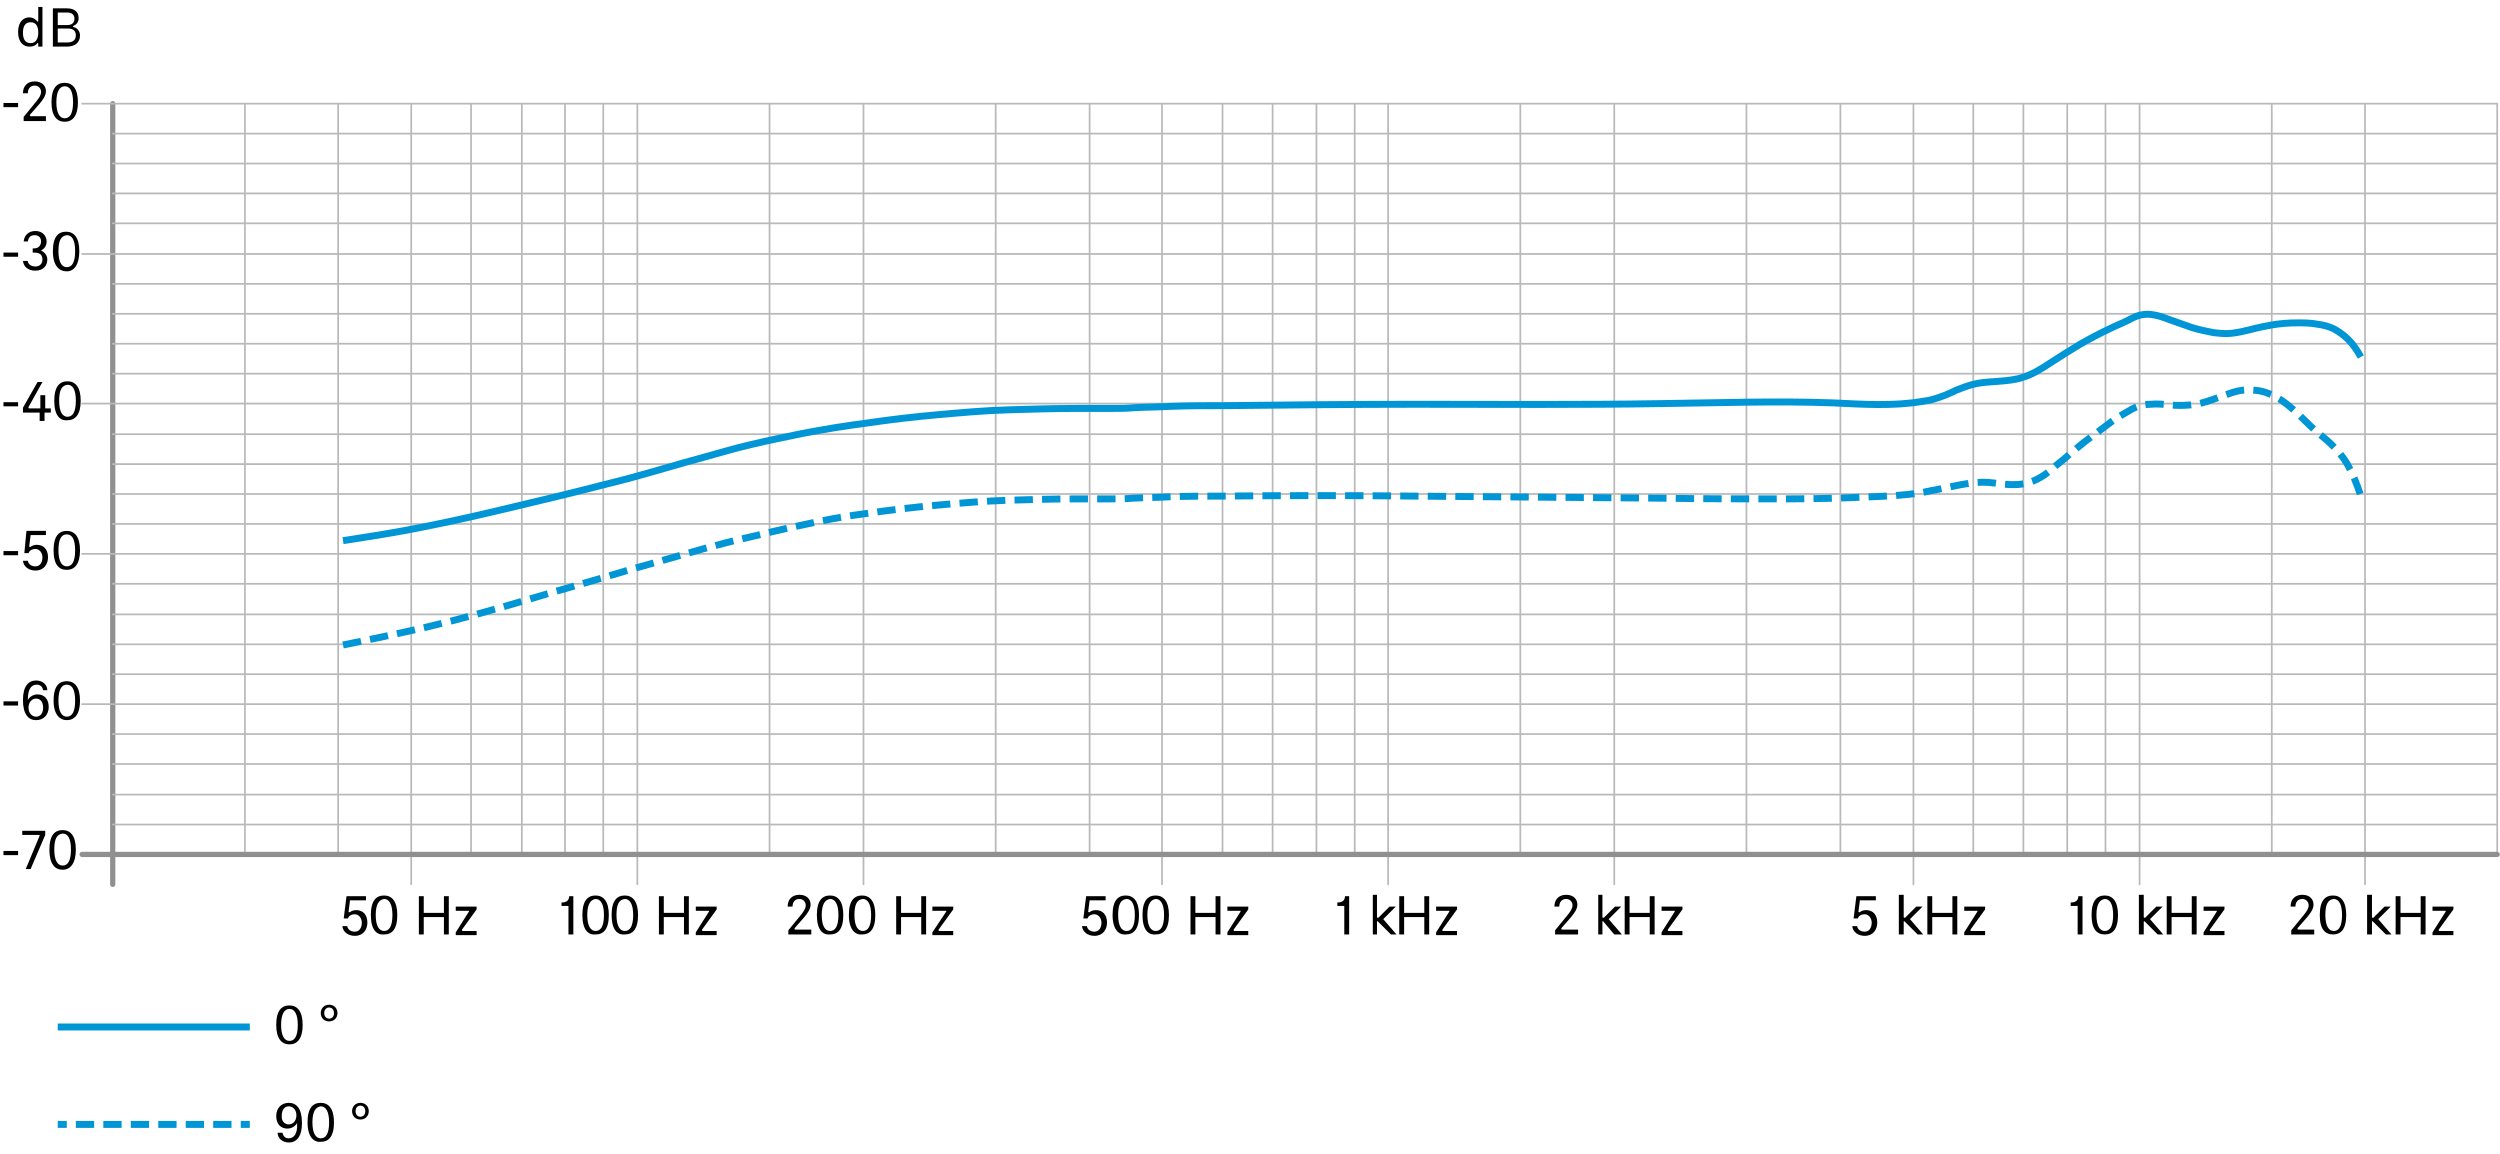 <?xml version="1.0" encoding="utf-8"?>
<!-- Generator: Adobe Illustrator 25.1.0, SVG Export Plug-In . SVG Version: 6.00 Build 0)  -->
<svg version="1.1" xmlns="http://www.w3.org/2000/svg" xmlns:xlink="http://www.w3.org/1999/xlink" x="0px" y="0px" width="359.3px"
	 height="165.9px" viewBox="0 0 359.3 165.9" style="enable-background:new 0 0 359.3 165.9;" xml:space="preserve">
<style type="text/css">
	.st0{fill:none;stroke:#8F908F;stroke-width:0.75;stroke-linecap:round;stroke-linejoin:round;stroke-miterlimit:10;}
	.st1{fill:none;stroke:#B9B9BA;stroke-width:0.25;stroke-linecap:round;stroke-linejoin:round;stroke-miterlimit:10;}
	.st2{fill:none;stroke:#0096D6;stroke-miterlimit:3.864;stroke-dasharray:2.64,1.32;}
	.st3{fill:none;stroke:#0096D6;stroke-miterlimit:3.864;}
	.st4{fill:none;stroke:#0096D6;stroke-miterlimit:3.864;stroke-dasharray:2.632,1.316;}
</style>
<g id="Ebene_5">
	<g id="LINE_6_">
		<line class="st0" x1="16.2" y1="127.1" x2="16.2" y2="14.9"/>
	</g>
	<g id="LINE_7_">
		<line class="st1" x1="339.9" y1="127.1" x2="339.9" y2="14.9"/>
	</g>
	<g id="LINE_8_">
		<line class="st1" x1="307.5" y1="127.1" x2="307.5" y2="14.9"/>
	</g>
	<g id="LINE_9_">
		<line class="st1" x1="275" y1="127.1" x2="275" y2="14.9"/>
	</g>
	<g id="LINE_10_">
		<line class="st1" x1="232" y1="127.1" x2="232" y2="14.9"/>
	</g>
	<g id="LINE_11_">
		<line class="st1" x1="199.5" y1="127.1" x2="199.5" y2="14.9"/>
	</g>
	<g id="LINE_12_">
		<line class="st1" x1="167" y1="14.9" x2="167" y2="127.1"/>
	</g>
	<g id="LINE_13_">
		<line class="st1" x1="124.1" y1="127.1" x2="124.1" y2="14.9"/>
	</g>
	<g id="LINE_14_">
		<line class="st1" x1="91.6" y1="14.9" x2="91.6" y2="127.1"/>
	</g>
	<g id="LINE_15_">
		<line class="st1" x1="59.1" y1="127.1" x2="59.1" y2="14.9"/>
	</g>
	<g id="LINE_16_">
		<line class="st1" x1="302.6" y1="122.8" x2="302.6" y2="14.9"/>
	</g>
	<g id="LINE_17_">
		<line class="st1" x1="297.1" y1="122.8" x2="297.1" y2="14.9"/>
	</g>
	<g id="LINE_18_">
		<line class="st1" x1="290.8" y1="122.8" x2="290.8" y2="14.9"/>
	</g>
	<g id="LINE_19_">
		<line class="st1" x1="283.6" y1="122.8" x2="283.6" y2="14.9"/>
	</g>
	<g id="LINE_20_">
		<line class="st1" x1="264.5" y1="122.8" x2="264.5" y2="14.9"/>
	</g>
	<g id="LINE_21_">
		<line class="st1" x1="251" y1="122.8" x2="251" y2="14.9"/>
	</g>
	<g id="LINE_22_">
		<line class="st1" x1="218.5" y1="122.8" x2="218.5" y2="14.9"/>
	</g>
	<g id="LINE_23_">
		<line class="st1" x1="194.7" y1="122.8" x2="194.7" y2="14.9"/>
	</g>
	<g id="LINE_24_">
		<line class="st1" x1="189.2" y1="122.8" x2="189.2" y2="14.9"/>
	</g>
	<g id="LINE_25_">
		<line class="st1" x1="182.9" y1="122.8" x2="182.9" y2="14.9"/>
	</g>
	<g id="LINE_26_">
		<line class="st1" x1="175.7" y1="122.8" x2="175.7" y2="14.9"/>
	</g>
	<g id="LINE_27_">
		<line class="st1" x1="156.6" y1="122.8" x2="156.6" y2="14.9"/>
	</g>
	<g id="LINE_28_">
		<line class="st1" x1="143.1" y1="122.8" x2="143.1" y2="14.9"/>
	</g>
	<g id="LINE_29_">
		<line class="st1" x1="110.6" y1="122.8" x2="110.6" y2="14.9"/>
	</g>
	<g id="LINE_30_">
		<line class="st1" x1="86.7" y1="122.8" x2="86.7" y2="14.9"/>
	</g>
	<g id="LINE_31_">
		<line class="st1" x1="81.2" y1="122.8" x2="81.2" y2="14.9"/>
	</g>
	<g id="LINE_32_">
		<line class="st1" x1="75" y1="122.8" x2="75" y2="14.9"/>
	</g>
	<g id="LINE_33_">
		<line class="st1" x1="67.7" y1="122.8" x2="67.7" y2="14.9"/>
	</g>
	<g id="LINE_34_">
		<line class="st1" x1="48.6" y1="122.8" x2="48.6" y2="14.9"/>
	</g>
	<g id="LINE_35_">
		<line class="st1" x1="35.2" y1="122.8" x2="35.2" y2="14.9"/>
	</g>
	<g id="LINE_36_">
		<line class="st1" x1="358.9" y1="14.9" x2="11.8" y2="14.9"/>
	</g>
	<g id="LINE_37_">
		<line class="st1" x1="16.2" y1="27.8" x2="358.9" y2="27.8"/>
	</g>
	<g id="LINE_38_">
		<line class="st1" x1="16.2" y1="19.2" x2="358.9" y2="19.2"/>
	</g>
	<g id="LINE_39_">
		<line class="st1" x1="358.9" y1="23.5" x2="16.2" y2="23.5"/>
	</g>
	<g id="LINE_40_">
		<line class="st1" x1="358.9" y1="32.1" x2="16.2" y2="32.1"/>
	</g>
	<g id="LINE_41_">
		<line class="st1" x1="358.9" y1="53.7" x2="16.2" y2="53.7"/>
	</g>
	<g id="LINE_42_">
		<line class="st1" x1="358.9" y1="45.1" x2="16.2" y2="45.1"/>
	</g>
	<g id="LINE_43_">
		<line class="st1" x1="16.2" y1="40.8" x2="358.9" y2="40.8"/>
	</g>
	<g id="LINE_44_">
		<line class="st1" x1="16.2" y1="49.4" x2="358.9" y2="49.4"/>
	</g>
	<g id="LINE_45_">
		<line class="st1" x1="358.9" y1="36.5" x2="11.8" y2="36.5"/>
	</g>
	<g id="LINE_46_">
		<line class="st1" x1="358.9" y1="58" x2="11.8" y2="58"/>
	</g>
	<g id="LINE_47_">
		<line class="st1" x1="16.2" y1="71" x2="358.9" y2="71"/>
	</g>
	<g id="LINE_48_">
		<line class="st1" x1="16.2" y1="62.4" x2="358.9" y2="62.4"/>
	</g>
	<g id="LINE_49_">
		<line class="st1" x1="358.9" y1="66.7" x2="16.2" y2="66.7"/>
	</g>
	<g id="LINE_50_">
		<line class="st1" x1="358.9" y1="75.3" x2="16.2" y2="75.3"/>
	</g>
	<g id="LINE_51_">
		<line class="st1" x1="358.9" y1="96.9" x2="16.2" y2="96.9"/>
	</g>
	<g id="LINE_52_">
		<line class="st1" x1="358.9" y1="88.3" x2="16.2" y2="88.3"/>
	</g>
	<g id="LINE_53_">
		<line class="st1" x1="16.2" y1="83.9" x2="358.9" y2="83.9"/>
	</g>
	<g id="LINE_54_">
		<line class="st1" x1="16.2" y1="92.6" x2="358.9" y2="92.6"/>
	</g>
	<g id="LINE_55_">
		<line class="st1" x1="358.9" y1="79.6" x2="11.8" y2="79.6"/>
	</g>
	<g id="LINE_56_">
		<line class="st1" x1="326.5" y1="14.9" x2="326.5" y2="122.8"/>
	</g>
	<g id="LINE_57_">
		<line class="st1" x1="358.9" y1="14.9" x2="358.9" y2="122.8"/>
	</g>
	<g id="LINE_58_">
		<line class="st1" x1="358.9" y1="101.2" x2="11.8" y2="101.2"/>
	</g>
	<g id="LINE_59_">
		<line class="st0" x1="358.9" y1="122.8" x2="11.8" y2="122.8"/>
	</g>
	<g id="LINE_60_">
		<line class="st1" x1="16.2" y1="114.2" x2="358.9" y2="114.2"/>
	</g>
	<g id="LINE_61_">
		<line class="st1" x1="16.2" y1="105.5" x2="358.9" y2="105.5"/>
	</g>
	<g id="LINE_62_">
		<line class="st1" x1="358.9" y1="109.8" x2="16.2" y2="109.8"/>
	</g>
	<g id="LINE_63_">
		<line class="st1" x1="358.9" y1="118.5" x2="16.2" y2="118.5"/>
	</g>
</g>
<g id="Ebene_6">
	<g id="SPLINE">
		<path class="st2" d="M49.3,92.7c3.9-0.8,7.8-1.6,11.7-2.5c5.1-1.2,10.1-2.6,15.1-4.1c4.7-1.4,9.4-2.7,14-4.1
			c3.6-1,7.3-2.1,10.9-3.1c2.2-0.6,4.4-1.2,6.7-1.7c2.5-0.6,5-1.2,7.4-1.7c3.1-0.7,6.2-1.3,9.4-1.7c3.4-0.5,6.8-0.9,10.2-1.2
			c3.4-0.3,6.7-0.6,10.1-0.7c3.3-0.1,6.5-0.2,9.8-0.2c1.7,0,3.3,0,5,0c1.1,0,2.2,0,3.2-0.1c1.8-0.1,3.6-0.1,5.3-0.2
			c2.6-0.1,5.2-0.1,7.7-0.1c9.2-0.1,18.3-0.1,27.5,0c11.9,0.1,23.7,0.2,35.6,0.3c5.9,0.1,11.7,0.1,17.6,0.1c4.1,0,8.3-0.1,12.4-0.3
			c2.4-0.1,4.8-0.2,7.2-0.6c0.7-0.1,1.4-0.3,2.1-0.4c1.1-0.2,2.3-0.5,3.4-0.7c1.1-0.2,2.3-0.4,3.4-0.4c1,0,2.1,0.2,3.1,0.3
			c1.2,0.1,2.5,0.1,3.6-0.3c1.4-0.4,2.7-1.4,3.8-2.4c1.4-1.1,2.7-2.3,4.1-3.4c1.3-1,2.7-2,4-3c0.7-0.5,1.4-0.9,2.1-1.3
			c0.5-0.3,1-0.6,1.6-0.8c0.6-0.2,1.2-0.3,1.8-0.3c0.9-0.1,1.8,0,2.6,0.1c1.3,0.1,2.6,0.1,3.9-0.1c1.1-0.2,2.2-0.6,3.3-1
			c0.9-0.3,1.8-0.7,2.7-0.9c0.9-0.2,1.7-0.2,2.6-0.1c1.1,0.1,2.1,0.5,3,1c1.1,0.6,2.1,1.5,3,2.3c0.9,0.9,1.8,1.8,2.7,2.6
			c0.7,0.6,1.5,1.2,2.2,1.9c0.8,0.8,1.6,1.7,2.2,2.7c0.8,1.4,1.4,2.9,1.9,4.4"/>
	</g>
	<g id="SPLINE_1_">
		<path class="st3" d="M49.3,77.7c3.9-0.6,7.8-1.2,11.7-2c5.1-1,10.1-2.2,15.1-3.4c4.7-1.1,9.4-2.3,14.1-3.5c3.7-1,7.3-2.1,11-3.1
			c2.2-0.6,4.5-1.3,6.7-1.8c2.5-0.6,5-1.1,7.4-1.6c3.1-0.6,6.2-1.1,9.3-1.5c3.4-0.5,6.8-0.9,10.2-1.2c3.4-0.3,6.7-0.6,10.1-0.7
			c3.3-0.1,6.6-0.2,9.8-0.2c1.7,0,3.3,0,5,0c1.1,0,2.2,0,3.2-0.1c1.8-0.1,3.6-0.1,5.3-0.2c2.6-0.1,5.2-0.1,7.7-0.1
			c9.2-0.1,18.3-0.2,27.5-0.2c11.8,0,23.7,0.1,35.5-0.1c8.1-0.1,16.3-0.4,24.5-0.1c4.3,0.2,8.6,0.5,12.8-0.2
			c0.7-0.1,1.3-0.2,1.9-0.4c1-0.3,2-0.7,3-1.2c1-0.4,2-0.8,3.1-1c1-0.2,2-0.2,3-0.3c1.2-0.1,2.5-0.2,3.6-0.6c1.3-0.4,2.6-1.2,3.8-2
			c1.4-0.9,2.8-1.8,4.3-2.7c1.4-0.8,2.9-1.6,4.4-2.3c0.8-0.4,1.6-0.7,2.4-1.1c0.6-0.3,1.1-0.6,1.8-0.8c0.5-0.1,1.1-0.2,1.7-0.1
			c0.9,0.1,1.7,0.4,2.5,0.7c1.1,0.4,2.3,0.8,3.4,1.2c1,0.3,2,0.5,3,0.7c0.9,0.1,1.7,0.2,2.6,0.1c0.9-0.1,1.8-0.3,2.6-0.5
			c1.1-0.3,2.1-0.5,3.2-0.7c1.2-0.2,2.4-0.3,3.6-0.3c1,0,2,0,3,0.2c0.8,0.1,1.6,0.3,2.4,0.7c0.7,0.4,1.4,0.9,2,1.5
			c0.7,0.7,1.3,1.6,1.8,2.5"/>
	</g>
</g>
<g id="Text">
	<g>
		<path d="M116.6,133.7v0.6h-3.3v-0.6l1.8-2.2c0.4-0.5,0.7-0.9,0.7-1.4c0-0.5-0.4-0.9-0.9-0.9c-0.6,0-1,0.4-1,1.1h-0.7
			c0-1,0.6-1.7,1.7-1.7c1.1,0,1.6,0.7,1.6,1.4c0,0.7-0.5,1.3-0.9,1.8l-1.4,1.6c0,0,0,0.1,0,0.1c0,0,0,0.1,0.1,0.1H116.6z"/>
		<path d="M117.4,131.5c0-2.1,0.8-2.8,1.9-2.8c1.1,0,1.9,0.8,1.9,2.8c0,2.1-0.8,2.8-1.9,2.8C118.2,134.4,117.4,133.6,117.4,131.5z
			 M118.1,131.5c0,1.6,0.5,2.3,1.2,2.3c0.7,0,1.2-0.6,1.2-2.3c0-1.6-0.5-2.3-1.2-2.3C118.6,129.3,118.1,129.9,118.1,131.5z"/>
		<path d="M122,131.5c0-2.1,0.8-2.8,1.9-2.8c1.1,0,1.9,0.8,1.9,2.8c0,2.1-0.8,2.8-1.9,2.8C122.9,134.4,122,133.6,122,131.5z
			 M122.8,131.5c0,1.6,0.5,2.3,1.2,2.3c0.7,0,1.2-0.6,1.2-2.3c0-1.6-0.5-2.3-1.2-2.3C123.2,129.3,122.8,129.9,122.8,131.5z"/>
		<path d="M128.8,128.8h0.7v2.4h2.9v-2.4h0.7v5.5h-0.7v-2.5h-2.9v2.5h-0.7V128.8z"/>
		<path d="M136,131C136,131,136,131,136,131c0-0.1,0-0.1,0-0.1H134v-0.6h3v0.4l-2.1,2.9c0,0,0,0,0,0.1c0,0,0,0.1,0.1,0.1h2v0.6h-3
			v-0.4L136,131z"/>
	</g>
	<g>
		<path d="M156.1,128.8h2.8v0.6h-2.3l-0.2,1.6c0,0.1,0,0.1,0.1,0.1c0,0,0,0,0.1,0c0.2-0.2,0.6-0.3,0.9-0.3c1,0,1.6,0.7,1.6,1.8
			c0,1-0.6,1.9-1.8,1.9c-0.9,0-1.7-0.5-1.8-1.4h0.7c0.1,0.5,0.5,0.8,1.1,0.8c0.6,0,1-0.5,1-1.3c0-0.6-0.4-1.2-1-1.2
			c-0.6,0-0.9,0.3-1,0.6h-0.6L156.1,128.8z"/>
		<path d="M159.9,131.5c0-2.1,0.8-2.8,1.9-2.8c1.1,0,1.9,0.8,1.9,2.8c0,2.1-0.8,2.8-1.9,2.8C160.8,134.4,159.9,133.6,159.9,131.5z
			 M160.7,131.5c0,1.6,0.5,2.3,1.2,2.3c0.7,0,1.2-0.6,1.2-2.3c0-1.6-0.5-2.3-1.2-2.3C161.1,129.3,160.7,129.9,160.7,131.5z"/>
		<path d="M164.2,131.5c0-2.1,0.8-2.8,1.9-2.8c1.1,0,1.9,0.8,1.9,2.8c0,2.1-0.8,2.8-1.9,2.8C165,134.4,164.2,133.6,164.2,131.5z
			 M164.9,131.5c0,1.6,0.5,2.3,1.2,2.3c0.7,0,1.2-0.6,1.2-2.3c0-1.6-0.5-2.3-1.2-2.3C165.4,129.3,164.9,129.9,164.9,131.5z"/>
		<path d="M171.1,128.8h0.7v2.4h2.9v-2.4h0.7v5.5h-0.7v-2.5h-2.9v2.5h-0.7V128.8z"/>
		<path d="M178.3,131C178.3,131,178.3,131,178.3,131c0-0.1,0-0.1,0-0.1h-1.9v-0.6h3v0.4l-2.1,2.9c0,0,0,0,0,0.1c0,0,0,0.1,0.1,0.1h2
			v0.6h-3v-0.4L178.3,131z"/>
	</g>
	<g>
		<path d="M193.2,134.3v-4.1h-1v-0.5l0.1,0c0.6,0,1-0.3,1-0.9h0.6v5.5H193.2z"/>
		<path d="M198,132.4C197.9,132.4,197.9,132.4,198,132.4c-0.1,0-0.1,0-0.1,0v1.9h-0.6v-5.7h0.6v3.2c0,0,0,0.1,0.1,0.1c0,0,0,0,0.1,0
			l1.6-1.6h0.9l-1.8,1.8l1.9,2.2h-0.8L198,132.4z"/>
		<path d="M201.1,128.8h0.7v2.4h2.9v-2.4h0.7v5.5h-0.7v-2.5h-2.9v2.5h-0.7V128.8z"/>
		<path d="M208.3,131C208.3,131,208.3,131,208.3,131c0-0.1,0-0.1,0-0.1h-1.9v-0.6h3v0.4l-2.1,2.9c0,0,0,0,0,0.1c0,0,0,0.1,0.1,0.1h2
			v0.6h-3v-0.4L208.3,131z"/>
	</g>
	<g>
		<path d="M226.8,133.7v0.6h-3.3v-0.6l1.8-2.2c0.4-0.5,0.7-0.9,0.7-1.4c0-0.5-0.4-0.9-0.9-0.9c-0.6,0-1,0.4-1,1.1h-0.7
			c0-1,0.6-1.7,1.7-1.7c1.1,0,1.6,0.7,1.6,1.4c0,0.7-0.5,1.3-0.9,1.8l-1.4,1.6c0,0,0,0.1,0,0.1c0,0,0,0.1,0.1,0.1H226.8z"/>
		<path d="M230.4,132.4C230.3,132.4,230.3,132.4,230.4,132.4c-0.1,0-0.1,0-0.1,0v1.9h-0.6v-5.7h0.6v3.2c0,0,0,0.1,0.1,0.1
			c0,0,0,0,0.1,0l1.6-1.6h0.9l-1.8,1.8l1.9,2.2H232L230.4,132.4z"/>
		<path d="M233.5,128.8h0.7v2.4h2.9v-2.4h0.7v5.5h-0.7v-2.5h-2.9v2.5h-0.7V128.8z"/>
		<path d="M240.7,131C240.7,131,240.7,131,240.7,131c0-0.1,0-0.1,0-0.1h-1.9v-0.6h3v0.4l-2.1,2.9c0,0,0,0,0,0.1c0,0,0,0.1,0.1,0.1h2
			v0.6h-3v-0.4L240.7,131z"/>
	</g>
	<g>
		<path d="M266.8,128.8h2.8v0.6h-2.3l-0.2,1.6c0,0.1,0,0.1,0.1,0.1c0,0,0,0,0.1,0c0.2-0.2,0.6-0.3,0.9-0.3c1,0,1.6,0.7,1.6,1.8
			c0,1-0.6,1.9-1.8,1.9c-0.9,0-1.7-0.5-1.8-1.4h0.7c0.1,0.5,0.5,0.8,1.1,0.8c0.6,0,1-0.5,1-1.3c0-0.6-0.4-1.2-1-1.2
			c-0.6,0-0.9,0.3-1,0.6h-0.6L266.8,128.8z"/>
		<path d="M273.7,132.4C273.7,132.4,273.7,132.4,273.7,132.4c-0.1,0-0.1,0-0.1,0v1.9h-0.7v-5.7h0.7v3.2c0,0,0,0.1,0.1,0.1
			c0,0,0,0,0.1,0l1.6-1.6h0.9l-1.8,1.8l1.9,2.2h-0.8L273.7,132.4z"/>
		<path d="M277,128.8h0.7v2.4h2.9v-2.4h0.7v5.5h-0.7v-2.5h-2.9v2.5H277V128.8z"/>
		<path d="M284.2,131C284.2,131,284.2,131,284.2,131c0-0.1,0-0.1,0-0.1h-1.9v-0.6h3v0.4l-2.1,2.9c0,0,0,0,0,0.1c0,0,0,0.1,0.1,0.1h2
			v0.6h-3v-0.4L284.2,131z"/>
	</g>
	<g>
		<path d="M298.6,134.3v-4.1h-1v-0.5l0.1,0c0.6,0,1-0.3,1-0.9h0.6v5.5H298.6z"/>
		<path d="M300.6,131.5c0-2.1,0.8-2.8,1.9-2.8s1.9,0.8,1.9,2.8c0,2.1-0.8,2.8-1.9,2.8S300.6,133.6,300.6,131.5z M301.3,131.5
			c0,1.6,0.5,2.3,1.2,2.3c0.7,0,1.2-0.6,1.2-2.3c0-1.6-0.5-2.3-1.2-2.3C301.8,129.3,301.3,129.9,301.3,131.5z"/>
		<path d="M308.2,132.4C308.1,132.4,308.1,132.4,308.2,132.4c-0.1,0-0.1,0-0.1,0v1.9h-0.7v-5.7h0.7v3.2c0,0,0,0.1,0.1,0.1
			c0,0,0,0,0.1,0l1.6-1.6h0.9l-1.8,1.8l1.9,2.2h-0.8L308.2,132.4z"/>
		<path d="M311.4,128.8h0.7v2.4h2.9v-2.4h0.7v5.5H315v-2.5h-2.9v2.5h-0.7V128.8z"/>
		<path d="M318.6,131C318.6,131,318.6,131,318.6,131c0-0.1,0-0.1,0-0.1h-1.9v-0.6h3v0.4l-2.1,2.9c0,0,0,0,0,0.1c0,0,0,0.1,0.1,0.1h2
			v0.6h-3v-0.4L318.6,131z"/>
	</g>
	<g>
		<path d="M332.6,133.7v0.6h-3.3v-0.6l1.8-2.2c0.4-0.5,0.7-0.9,0.7-1.4c0-0.5-0.4-0.9-0.9-0.9c-0.6,0-1,0.4-1,1.1h-0.7
			c0-1,0.6-1.7,1.7-1.7s1.6,0.7,1.6,1.4c0,0.7-0.5,1.3-0.9,1.8l-1.4,1.6c0,0,0,0.1,0,0.1c0,0,0,0.1,0.1,0.1H332.6z"/>
		<path d="M333.4,131.5c0-2.1,0.8-2.8,1.9-2.8s1.9,0.8,1.9,2.8c0,2.1-0.8,2.8-1.9,2.8S333.4,133.6,333.4,131.5z M334.2,131.5
			c0,1.6,0.5,2.3,1.2,2.3c0.7,0,1.2-0.6,1.2-2.3c0-1.6-0.5-2.3-1.2-2.3C334.6,129.3,334.2,129.9,334.2,131.5z"/>
		<path d="M341,132.4C341,132.4,341,132.4,341,132.4c-0.1,0-0.1,0-0.1,0v1.9h-0.7v-5.7h0.7v3.2c0,0,0,0.1,0.1,0.1c0,0,0,0,0.1,0
			l1.6-1.6h0.9l-1.8,1.8l1.9,2.2h-0.8L341,132.4z"/>
		<path d="M344.3,128.8h0.7v2.4h2.9v-2.4h0.7v5.5h-0.7v-2.5H345v2.5h-0.7V128.8z"/>
		<path d="M351.5,131C351.5,131,351.5,131,351.5,131c0-0.1,0-0.1,0-0.1h-1.9v-0.6h3v0.4l-2.1,2.9c0,0,0,0,0,0.1c0,0,0,0.1,0.1,0.1h2
			v0.6h-3v-0.4L351.5,131z"/>
	</g>
	<g>
		<path d="M0.5,100.8h2.1v0.6H0.5V100.8z"/>
		<path d="M4,100.6C4.1,100.6,4.1,100.5,4,100.6c0.3-0.5,0.8-0.8,1.4-0.8c0.9,0,1.6,0.6,1.6,1.8c0,1.1-0.7,1.9-1.8,1.9
			c-1.1,0-1.9-0.8-1.9-2.9c0-2,0.8-2.8,1.9-2.8c0.9,0,1.6,0.6,1.6,1.4H6.2c-0.1-0.5-0.4-0.8-0.9-0.8C4.5,98.4,4,99,4,100.6
			C4,100.5,4,100.6,4,100.6z M5.2,100.4c-0.6,0-1.1,0.5-1.1,1.3c0,0.8,0.5,1.3,1.1,1.3c0.6,0,1-0.5,1-1.3S5.8,100.4,5.2,100.4z"/>
		<path d="M7.7,100.7c0-2.1,0.8-2.8,1.9-2.8c1.1,0,1.9,0.8,1.9,2.8s-0.8,2.8-1.9,2.8C8.6,103.5,7.7,102.7,7.7,100.7z M8.4,100.7
			c0,1.6,0.5,2.3,1.2,2.3c0.7,0,1.2-0.6,1.2-2.3s-0.5-2.3-1.2-2.3C8.9,98.4,8.4,99,8.4,100.7z"/>
	</g>
	<g>
		<path d="M0.5,122.3h2.1v0.6H0.5V122.3z"/>
		<path d="M5.7,120.1C5.7,120.1,5.7,120.1,5.7,120.1c0-0.1,0-0.1-0.1-0.1H3.2v-0.6h3.3v0.6l-2.1,4.9H3.7L5.7,120.1z"/>
		<path d="M7.1,122.1c0-2.1,0.8-2.8,1.9-2.8c1.1,0,1.9,0.8,1.9,2.8S10.1,125,9,125C7.9,125,7.1,124.2,7.1,122.1z M7.8,122.1
			c0,1.6,0.5,2.3,1.2,2.3c0.7,0,1.2-0.6,1.2-2.3s-0.5-2.3-1.2-2.3C8.2,119.9,7.8,120.5,7.8,122.1z"/>
	</g>
	<g>
		<path d="M4.2,6.7c-0.8,0-1.6-0.6-1.6-2.1s0.8-2.1,1.6-2.1c0.5,0,0.8,0.2,1.1,0.5c0,0,0,0.1,0.1,0.1s0.1,0,0.1-0.1V1h0.6v5.7H5.5
			V6.3c0,0,0-0.1-0.1-0.1s-0.1,0-0.1,0.1C5,6.6,4.7,6.7,4.2,6.7z M5.5,4.7c0-0.9-0.3-1.5-1.1-1.5S3.3,3.8,3.3,4.7
			c0,0.9,0.3,1.5,1.1,1.5S5.5,5.5,5.5,4.7z"/>
		<path d="M7.6,1.2h2c1.1,0,1.7,0.5,1.7,1.4c0,0.6-0.3,0.9-0.7,1.1c0,0-0.1,0-0.1,0.1c0,0,0,0.1,0.1,0.1c0.5,0.1,0.9,0.6,0.9,1.2
			c0,1-0.7,1.6-1.9,1.6h-2V1.2z M8.3,1.8v1.8h1.4c0.7,0,1-0.4,1-0.9c0-0.5-0.3-0.9-1-0.9H8.3z M8.3,4.1v2h1.4c0.7,0,1.2-0.3,1.2-1
			c0-0.7-0.4-1-1.2-1H8.3z"/>
	</g>
	<g>
		<path d="M0.5,14.8h2.1v0.6H0.5V14.8z"/>
		<path d="M6.6,16.8v0.6H3.4v-0.6l1.8-2.2c0.4-0.5,0.7-0.9,0.7-1.4c0-0.5-0.4-0.9-0.9-0.9c-0.6,0-1,0.4-1,1.1H3.3
			c0-1,0.6-1.7,1.7-1.7c1.1,0,1.6,0.7,1.6,1.4c0,0.7-0.5,1.3-0.9,1.8l-1.4,1.6c0,0,0,0.1,0,0.1c0,0,0,0.1,0.1,0.1H6.6z"/>
		<path d="M7.4,14.7c0-2.1,0.8-2.8,1.9-2.8c1.1,0,1.9,0.8,1.9,2.8s-0.8,2.8-1.9,2.8C8.2,17.5,7.4,16.7,7.4,14.7z M8.1,14.7
			c0,1.6,0.5,2.3,1.2,2.3c0.7,0,1.2-0.6,1.2-2.3s-0.5-2.3-1.2-2.3C8.6,12.4,8.1,13.1,8.1,14.7z"/>
	</g>
	<g>
		<path d="M0.5,36.3h2.1v0.6H0.5V36.3z"/>
		<path d="M5.9,36C5.9,36,5.9,36.1,5.9,36c0.4,0.2,0.9,0.6,0.9,1.3c0,0.9-0.6,1.6-1.7,1.6c-1,0-1.7-0.5-1.8-1.4H4
			c0,0.4,0.4,0.8,1.1,0.8c0.6,0,1-0.4,1-1c0-0.7-0.4-1-1.2-1H4.7v-0.6h0.2c0.7,0,1-0.5,1-1c0-0.6-0.4-0.9-0.9-0.9
			c-0.6,0-0.9,0.3-1,0.9H3.4c0.1-0.9,0.7-1.5,1.7-1.5c1,0,1.6,0.7,1.6,1.5C6.7,35.4,6.3,35.8,5.9,36C5.9,36,5.9,36,5.9,36z"/>
		<path d="M7.6,36.1c0-2.1,0.8-2.8,1.9-2.8c1.1,0,1.9,0.8,1.9,2.8S10.6,39,9.6,39C8.5,39,7.6,38.2,7.6,36.1z M8.4,36.1
			c0,1.6,0.5,2.3,1.2,2.3c0.7,0,1.2-0.6,1.2-2.3s-0.5-2.3-1.2-2.3C8.8,33.9,8.4,34.5,8.4,36.1z"/>
	</g>
	<g>
		<path d="M0.5,57.8h2.1v0.6H0.5V57.8z"/>
		<path d="M3.3,58.6l2.1-3.7h0.7l-2,3.6c0,0,0,0,0,0.1c0,0,0,0.1,0.1,0.1h1.6v-1.9h0.7v1.9h0.8v0.6H6.4v1.2H5.7v-1.2H3.3V58.6z"/>
		<path d="M7.8,57.6c0-2.1,0.8-2.8,1.9-2.8c1.1,0,1.9,0.8,1.9,2.8s-0.8,2.8-1.9,2.8C8.6,60.5,7.8,59.7,7.8,57.6z M8.5,57.6
			c0,1.6,0.5,2.3,1.2,2.3c0.7,0,1.2-0.6,1.2-2.3s-0.5-2.3-1.2-2.3C8.9,55.4,8.5,56,8.5,57.6z"/>
	</g>
	<g>
		<path d="M0.5,79.2h2.1v0.6H0.5V79.2z"/>
		<path d="M3.8,76.3h2.8v0.6H4.4l-0.2,1.6c0,0.1,0,0.1,0.1,0.1c0,0,0,0,0.1,0c0.2-0.2,0.6-0.3,0.9-0.3c1,0,1.6,0.7,1.6,1.8
			c0,1-0.6,1.9-1.8,1.9c-0.9,0-1.7-0.5-1.8-1.4h0.7c0.1,0.5,0.5,0.8,1.1,0.8c0.6,0,1-0.5,1-1.3c0-0.6-0.4-1.2-1-1.2
			c-0.6,0-0.9,0.3-1,0.6H3.5L3.8,76.3z"/>
		<path d="M7.7,79.1c0-2.1,0.8-2.8,1.9-2.8c1.1,0,1.9,0.8,1.9,2.8s-0.8,2.8-1.9,2.8C8.5,81.9,7.7,81.2,7.7,79.1z M8.4,79.1
			c0,1.6,0.5,2.3,1.2,2.3c0.7,0,1.2-0.6,1.2-2.3s-0.5-2.3-1.2-2.3C8.8,76.8,8.4,77.5,8.4,79.1z"/>
	</g>
	<g>
		<path d="M81.7,134.3v-4.1h-1v-0.5l0.1,0c0.6,0,1-0.3,1-0.9h0.6v5.5H81.7z"/>
		<path d="M83.7,131.5c0-2.1,0.8-2.8,1.9-2.8c1.1,0,1.9,0.8,1.9,2.8c0,2.1-0.8,2.8-1.9,2.8C84.5,134.4,83.7,133.6,83.7,131.5z
			 M84.4,131.5c0,1.6,0.5,2.3,1.2,2.3c0.7,0,1.2-0.6,1.2-2.3c0-1.6-0.5-2.3-1.2-2.3C84.9,129.3,84.4,129.9,84.4,131.5z"/>
		<path d="M87.9,131.5c0-2.1,0.8-2.8,1.9-2.8c1.1,0,1.9,0.8,1.9,2.8c0,2.1-0.8,2.8-1.9,2.8C88.7,134.4,87.9,133.6,87.9,131.5z
			 M88.6,131.5c0,1.6,0.5,2.3,1.2,2.3c0.7,0,1.2-0.6,1.2-2.3c0-1.6-0.5-2.3-1.2-2.3C89,129.3,88.6,129.9,88.6,131.5z"/>
		<path d="M94.7,128.8h0.7v2.4h2.9v-2.4H99v5.5h-0.7v-2.5h-2.9v2.5h-0.7V128.8z"/>
		<path d="M101.9,131C102,131,102,131,101.9,131c0-0.1,0-0.1,0-0.1h-1.9v-0.6h3v0.4l-2.1,2.9c0,0,0,0,0,0.1c0,0,0,0.1,0.1,0.1h2v0.6
			h-3v-0.4L101.9,131z"/>
	</g>
	<g>
		<path d="M49.8,128.8h2.8v0.6h-2.3l-0.2,1.6c0,0.1,0,0.1,0.1,0.1c0,0,0,0,0.1,0c0.2-0.2,0.6-0.3,0.9-0.3c1,0,1.6,0.7,1.6,1.8
			c0,1-0.6,1.9-1.8,1.9c-0.9,0-1.7-0.5-1.8-1.4h0.7c0.1,0.5,0.5,0.8,1.1,0.8c0.6,0,1-0.5,1-1.3c0-0.6-0.4-1.2-1-1.2
			c-0.6,0-0.9,0.3-1,0.6h-0.6L49.8,128.8z"/>
		<path d="M53.3,131.5c0-2.1,0.8-2.8,1.9-2.8c1.1,0,1.9,0.8,1.9,2.8c0,2.1-0.8,2.8-1.9,2.8C54.1,134.4,53.3,133.6,53.3,131.5z
			 M54,131.5c0,1.6,0.5,2.3,1.2,2.3c0.7,0,1.2-0.6,1.2-2.3c0-1.6-0.5-2.3-1.2-2.3C54.5,129.3,54,129.9,54,131.5z"/>
		<path d="M60.2,128.8h0.7v2.4h2.9v-2.4h0.7v5.5h-0.7v-2.5h-2.9v2.5h-0.7V128.8z"/>
		<path d="M67.4,131C67.4,131,67.4,131,67.4,131c0-0.1,0-0.1,0-0.1h-1.9v-0.6h3v0.4l-2.1,2.9c0,0,0,0,0,0.1c0,0,0,0.1,0.1,0.1h2v0.6
			h-3v-0.4L67.4,131z"/>
	</g>
	<g>
		<line class="st3" x1="8.3" y1="147.6" x2="35.9" y2="147.6"/>
		<g>
			<path d="M39.7,147.3c0-2.1,0.8-2.8,1.9-2.8c1.1,0,1.9,0.8,1.9,2.8s-0.8,2.8-1.9,2.8C40.5,150.1,39.7,149.3,39.7,147.3z
				 M40.4,147.3c0,1.6,0.5,2.3,1.2,2.3c0.7,0,1.2-0.6,1.2-2.3c0-1.6-0.5-2.3-1.2-2.3C40.9,145,40.4,145.7,40.4,147.3z"/>
			<path d="M47.3,144.4c0.7,0,1.2,0.5,1.2,1.2s-0.5,1.2-1.2,1.2s-1.2-0.5-1.2-1.2S46.6,144.4,47.3,144.4z M47.3,146.4
				c0.4,0,0.7-0.3,0.7-0.8s-0.3-0.8-0.7-0.8s-0.7,0.3-0.7,0.8S46.9,146.4,47.3,146.4z"/>
		</g>
	</g>
	<g>
		<g>
			<g>
				<line class="st3" x1="8.3" y1="161.6" x2="9.6" y2="161.6"/>
				<line class="st4" x1="10.9" y1="161.6" x2="34" y2="161.6"/>
				<line class="st3" x1="34.6" y1="161.6" x2="35.9" y2="161.6"/>
			</g>
		</g>
		<g>
			<path d="M42.7,161.4C42.7,161.4,42.6,161.5,42.7,161.4c-0.3,0.5-0.8,0.8-1.4,0.8c-0.9,0-1.6-0.6-1.6-1.8c0-1.1,0.7-1.9,1.8-1.9
				c1.1,0,1.9,0.8,1.9,2.9c0,2-0.8,2.8-1.9,2.8c-0.9,0-1.6-0.6-1.6-1.4h0.7c0.1,0.5,0.4,0.8,0.9,0.8C42.2,163.6,42.8,163,42.7,161.4
				C42.8,161.5,42.7,161.4,42.7,161.4z M41.5,161.6c0.6,0,1.1-0.5,1.1-1.3c0-0.8-0.5-1.3-1.1-1.3c-0.6,0-1,0.5-1,1.3
				C40.4,161.1,40.9,161.6,41.5,161.6z"/>
			<path d="M44.2,161.3c0-2.1,0.8-2.8,1.9-2.8c1.1,0,1.9,0.8,1.9,2.8c0,2.1-0.8,2.8-1.9,2.8C45.1,164.2,44.2,163.4,44.2,161.3z
				 M44.9,161.3c0,1.6,0.5,2.3,1.2,2.3c0.7,0,1.2-0.6,1.2-2.3c0-1.6-0.5-2.3-1.2-2.3C45.4,159.1,44.9,159.7,44.9,161.3z"/>
			<path d="M51.8,158.5c0.7,0,1.2,0.5,1.2,1.2s-0.5,1.2-1.2,1.2s-1.2-0.5-1.2-1.2S51.1,158.5,51.8,158.5z M51.8,160.5
				c0.4,0,0.7-0.3,0.7-0.8s-0.3-0.8-0.7-0.8s-0.7,0.3-0.7,0.8S51.4,160.5,51.8,160.5z"/>
		</g>
	</g>
</g>
</svg>

